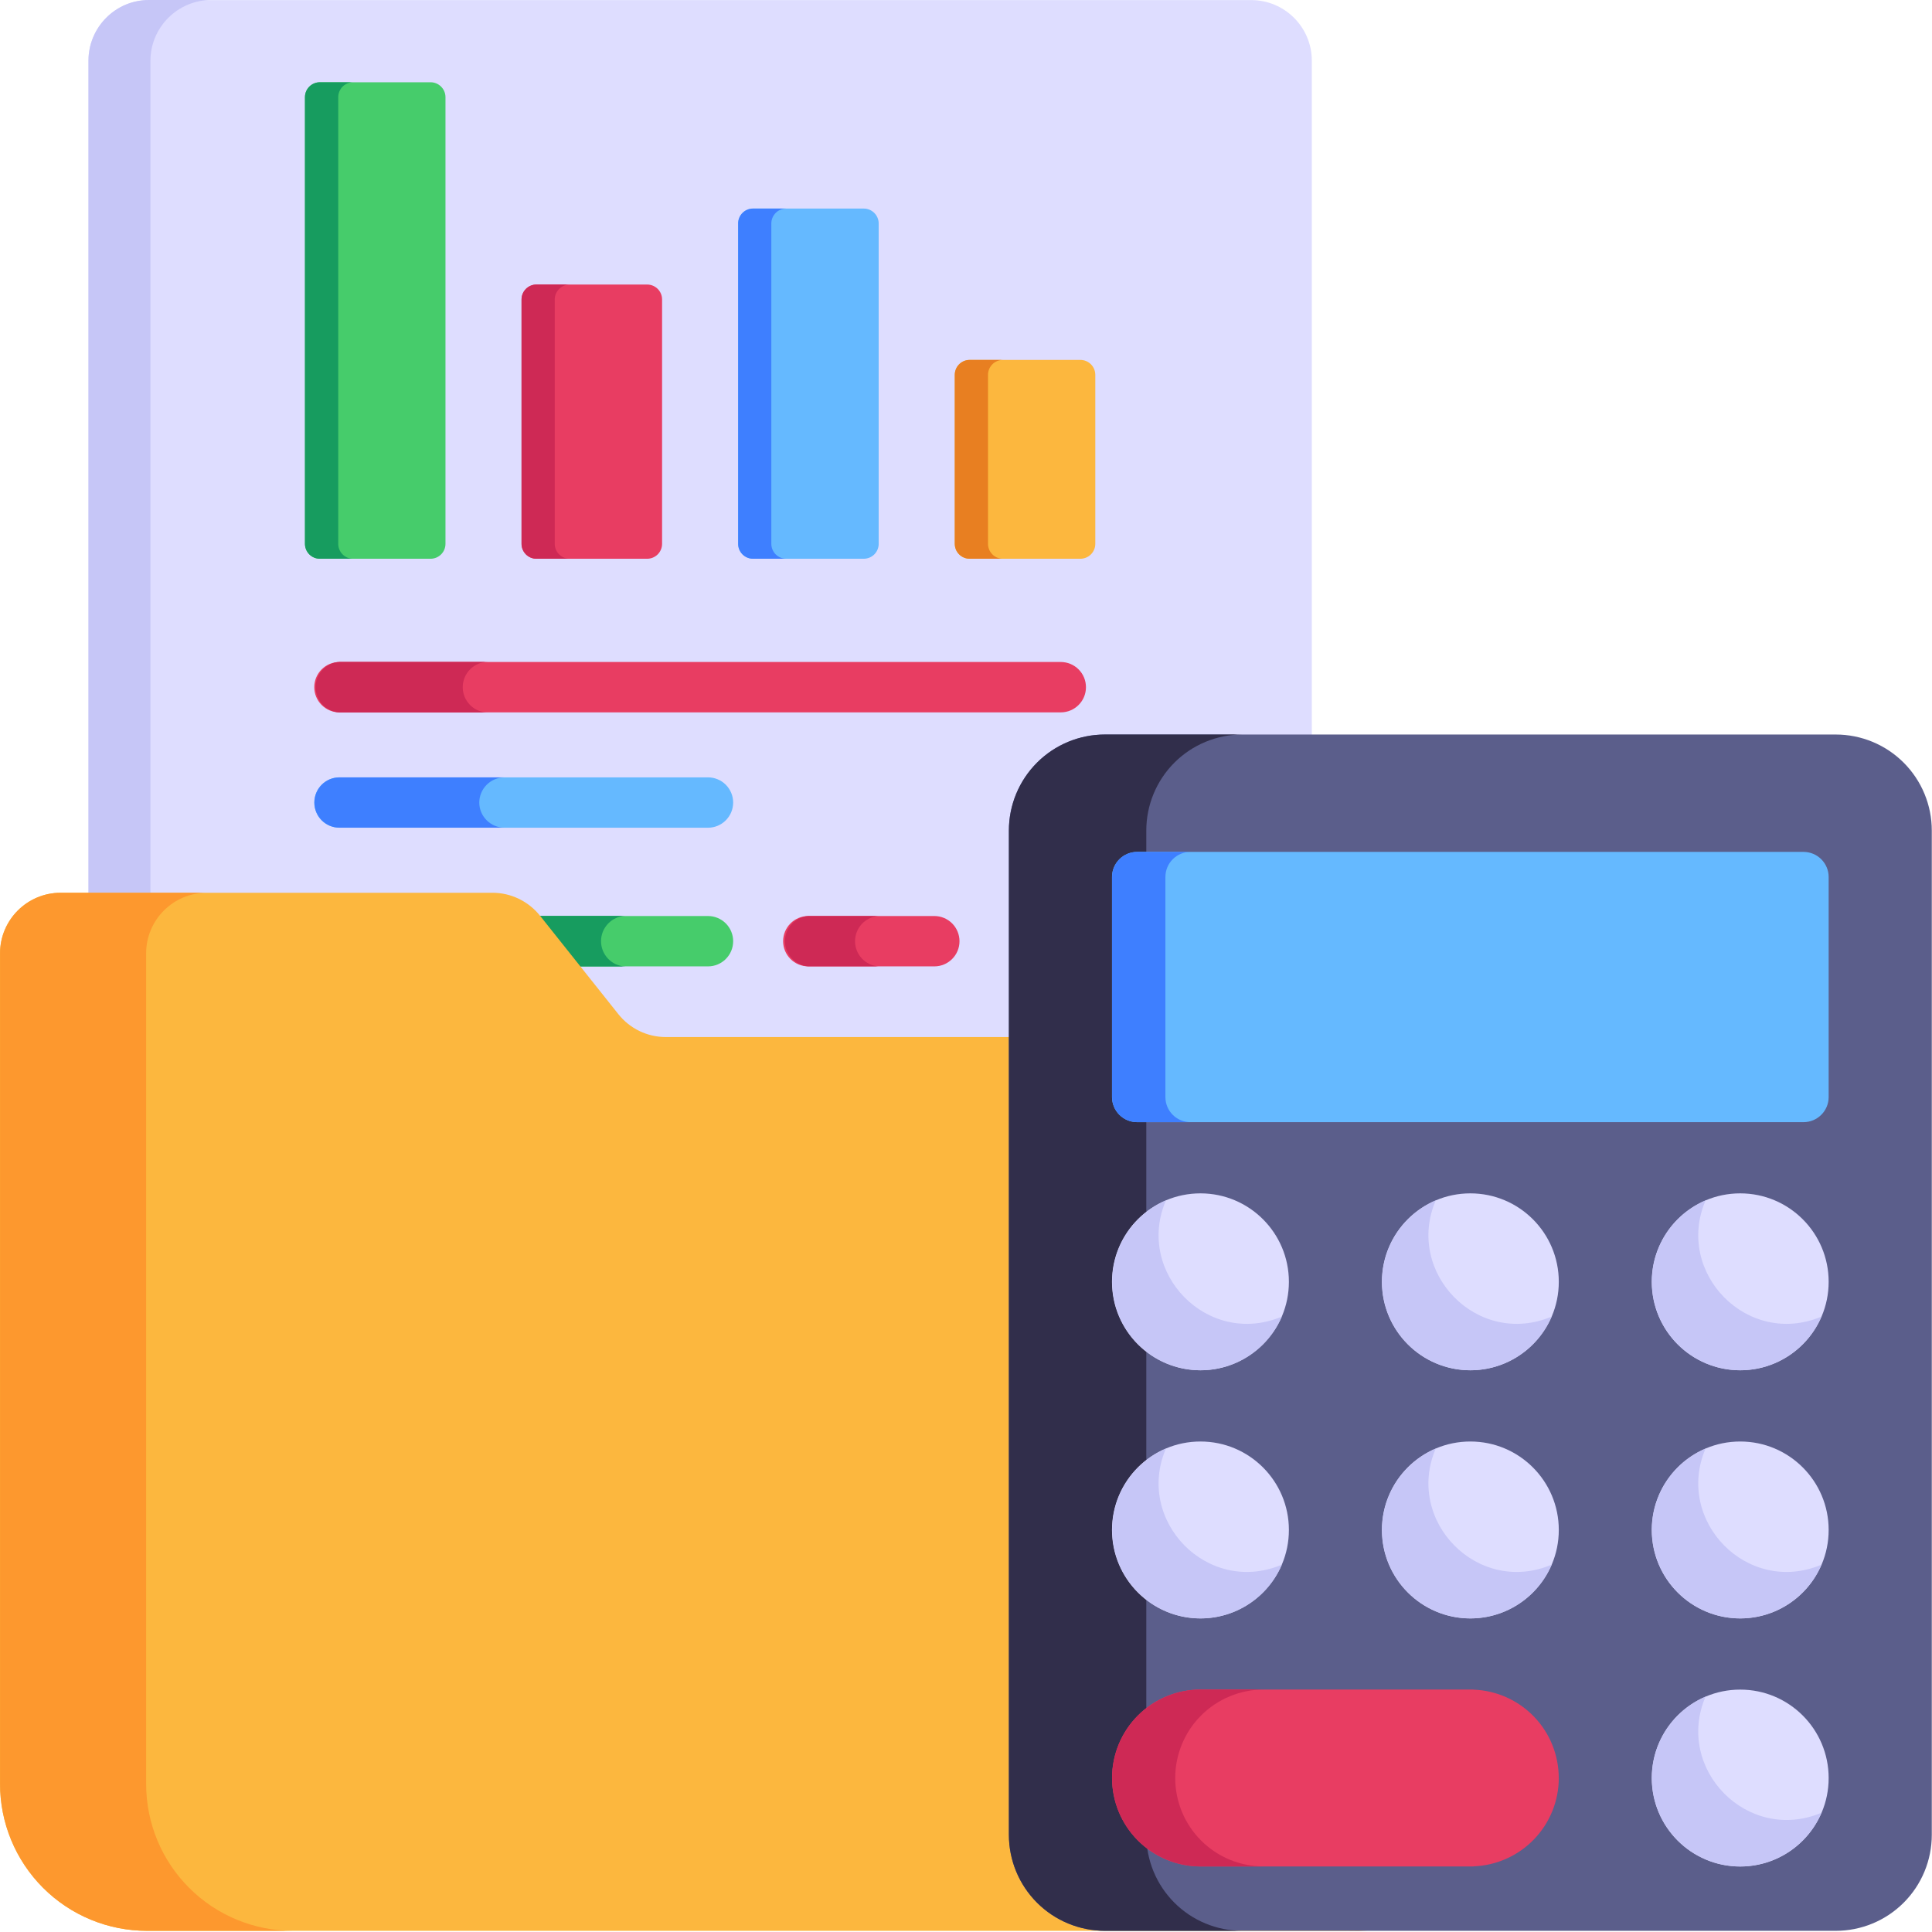 <svg width="464" height="464" viewBox="0 0 464 464" fill="none" xmlns="http://www.w3.org/2000/svg">
<path d="M361.057 218.749V427.094C361.057 445.884 346.953 462.355 328.211 463.64C323.162 464.011 318.092 463.288 313.347 461.521C308.602 459.754 304.294 456.984 300.718 453.4C297.426 450.114 294.817 446.209 293.043 441.909C291.269 437.61 290.364 433.001 290.381 428.35V199.844H342.161C352.594 199.844 361.057 208.306 361.057 218.749Z" fill="#FD982E"/>
<path d="M315.054 14.578V365.51C315.054 373.557 308.533 380.068 300.496 380.068H35.792C31.931 380.068 28.228 378.535 25.498 375.804C22.767 373.074 21.234 369.371 21.234 365.51V14.578C21.234 6.54 27.745 0.02 35.792 0.02H300.496C308.533 0.02 315.054 6.54 315.054 14.578Z" fill="#DEDDFF"/>
<path d="M50.717 380.039H35.743C27.725 380.039 21.253 373.567 21.253 365.549V14.587C21.253 6.569 27.725 0 35.743 0H50.717C42.699 0 36.13 6.569 36.13 14.587V365.549C36.13 373.567 42.699 380.039 50.717 380.039Z" fill="#C6C6F7"/>
<path d="M176.08 226.044C176.08 224.44 175.443 222.901 174.308 221.767C173.174 220.633 171.636 219.996 170.032 219.996H81.524C79.92 219.996 78.382 220.633 77.248 221.767C76.114 222.901 75.477 224.44 75.477 226.044C75.477 227.647 76.114 229.186 77.248 230.32C78.382 231.454 79.92 232.091 81.524 232.091H170.032C173.375 232.091 176.08 229.386 176.08 226.044Z" fill="#46CC6B"/>
<path d="M150.19 232.119H81.543C79.93 232.119 78.384 231.479 77.243 230.338C76.103 229.198 75.462 227.651 75.462 226.038C75.462 224.425 76.103 222.879 77.243 221.738C78.384 220.598 79.93 219.957 81.543 219.957H150.19C148.619 220.02 147.133 220.688 146.044 221.821C144.955 222.955 144.346 224.466 144.346 226.038C144.346 227.61 144.955 229.122 146.044 230.255C147.133 231.389 148.619 232.057 150.19 232.119Z" fill="#179C5F"/>
<path d="M325.68 463.717H35.309C30.666 463.72 26.067 462.806 21.778 461.028C17.489 459.251 13.592 456.644 10.312 453.358C7.032 450.071 4.433 446.17 2.663 441.877C0.894 437.584 -0.011 432.984 0 428.341V228.961C0 220.933 6.521 214.412 14.558 214.412H118.272C122.716 214.412 126.899 216.441 129.671 219.899L148.509 243.567C151.272 247.045 155.465 249.064 159.899 249.064H275.823C283.87 249.064 290.391 255.575 290.391 263.622V428.351C290.391 438.175 294.323 446.995 300.728 453.391C304.001 456.675 307.892 459.279 312.176 461.053C316.46 462.827 321.053 463.736 325.69 463.727L325.68 463.717Z" fill="#FCB73E"/>
<path d="M70.405 463.717H35.338C30.694 463.725 26.095 462.816 21.804 461.041C17.513 459.266 13.615 456.662 10.333 453.376C7.052 450.091 4.451 446.19 2.681 441.897C0.911 437.604 0.007 433.004 0.019 428.36V228.97C0.019 220.933 6.54 214.412 14.578 214.412H49.645C41.617 214.412 35.096 220.933 35.096 228.97V428.36C35.096 438.146 39.018 446.986 45.404 453.371C48.682 456.66 52.579 459.267 56.87 461.042C61.161 462.816 65.761 463.732 70.405 463.717Z" fill="#FD982E"/>
<path d="M260.811 165.038C260.811 164.243 260.654 163.457 260.351 162.723C260.047 161.99 259.601 161.323 259.04 160.761C258.478 160.2 257.811 159.754 257.078 159.451C256.344 159.147 255.558 158.99 254.763 158.99H81.524C79.92 158.99 78.382 159.627 77.248 160.761C76.114 161.896 75.477 163.434 75.477 165.038C75.477 166.641 76.114 168.18 77.248 169.314C78.382 170.448 79.92 171.085 81.524 171.085H254.763C258.106 171.085 260.811 168.38 260.811 165.038Z" fill="#E83D62"/>
<path d="M117.209 171.115H81.543C79.991 171.027 78.531 170.349 77.463 169.219C76.395 168.089 75.8 166.593 75.8 165.038C75.8 163.484 76.395 161.988 77.463 160.858C78.531 159.728 79.991 159.049 81.543 158.962H117.209C115.598 158.962 114.052 159.602 112.913 160.742C111.773 161.881 111.133 163.427 111.133 165.038C111.133 166.65 111.773 168.195 112.913 169.335C114.052 170.474 115.598 171.115 117.209 171.115Z" fill="#CE2955"/>
<path d="M176.08 192.734C176.077 191.132 175.439 189.596 174.305 188.464C173.171 187.332 171.635 186.696 170.032 186.696H81.524C79.92 186.696 78.382 187.333 77.248 188.468C76.114 189.602 75.477 191.14 75.477 192.744C75.477 194.348 76.114 195.886 77.248 197.02C78.382 198.154 79.92 198.791 81.524 198.791H170.032C173.375 198.791 176.08 196.077 176.08 192.734Z" fill="#65B9FF"/>
<path d="M121.141 198.781H81.543C80.749 198.783 79.963 198.627 79.229 198.324C78.495 198.02 77.829 197.574 77.268 197.012C76.707 196.451 76.262 195.783 75.96 195.049C75.657 194.315 75.503 193.528 75.506 192.734C75.506 189.392 78.191 186.696 81.543 186.696H121.151C119.551 186.704 118.019 187.342 116.887 188.473C115.754 189.603 115.114 191.134 115.104 192.734C115.104 196.086 117.866 198.781 121.141 198.781Z" fill="#3E7FFF"/>
<path d="M230.439 226.044C230.439 225.249 230.282 224.463 229.978 223.729C229.674 222.996 229.229 222.329 228.667 221.767C228.106 221.206 227.439 220.76 226.705 220.456C225.972 220.153 225.185 219.996 224.391 219.996H194.125C192.521 219.996 190.983 220.633 189.849 221.767C188.715 222.901 188.078 224.44 188.078 226.044C188.078 227.647 188.715 229.186 189.849 230.32C190.983 231.454 192.521 232.091 194.125 232.091H224.391C227.734 232.091 230.439 229.386 230.439 226.044Z" fill="#E83D62"/>
<path d="M210.944 232.091H194.106C192.586 231.969 191.167 231.279 190.132 230.159C189.098 229.038 188.523 227.569 188.523 226.044C188.523 224.518 189.098 223.049 190.132 221.928C191.167 220.808 192.586 220.118 194.106 219.996H210.935C209.414 220.118 207.995 220.808 206.961 221.928C205.926 223.049 205.352 224.518 205.352 226.044C205.352 227.569 205.926 229.038 206.961 230.159C207.995 231.279 209.424 231.969 210.944 232.091Z" fill="#CE2955"/>
<path d="M287.136 226.044C287.136 225.249 286.979 224.461 286.674 223.727C286.37 222.993 285.923 222.326 285.361 221.764C284.798 221.202 284.131 220.757 283.396 220.454C282.661 220.15 281.873 219.995 281.079 219.996H250.813C249.209 219.996 247.67 220.633 246.536 221.767C245.402 222.901 244.765 224.44 244.765 226.044C244.765 227.647 245.402 229.186 246.536 230.32C247.67 231.454 249.209 232.091 250.813 232.091H281.079C284.421 232.091 287.136 229.386 287.136 226.044Z" fill="#65B9FF"/>
<path d="M267.67 232.091H250.793C249.273 231.969 247.854 231.279 246.819 230.159C245.785 229.038 245.21 227.569 245.21 226.044C245.21 224.518 245.785 223.049 246.819 221.928C247.854 220.808 249.273 220.118 250.793 219.996H267.67C266.874 219.992 266.086 220.146 265.35 220.449C264.614 220.751 263.945 221.196 263.382 221.758C262.819 222.32 262.372 222.989 262.069 223.724C261.765 224.46 261.61 225.248 261.613 226.044C261.613 229.396 264.318 232.091 267.67 232.091Z" fill="#3E7FFF"/>
<path d="M106.989 23.34V130.609C106.989 131.079 106.896 131.545 106.716 131.98C106.536 132.415 106.272 132.81 105.939 133.143C105.606 133.476 105.211 133.74 104.776 133.92C104.342 134.1 103.875 134.193 103.405 134.193H76.829C75.879 134.193 74.967 133.815 74.295 133.143C73.623 132.471 73.245 131.559 73.245 130.609V23.34C73.245 21.36 74.849 19.756 76.82 19.756H103.405C105.385 19.756 106.989 21.369 106.989 23.34Z" fill="#46CC6B"/>
<path d="M84.808 134.193H76.839C76.366 134.195 75.897 134.104 75.459 133.925C75.021 133.745 74.624 133.481 74.288 133.146C73.954 132.812 73.688 132.415 73.507 131.978C73.326 131.541 73.234 131.072 73.235 130.599V23.349C73.235 21.35 74.839 19.756 76.839 19.756H84.808C84.338 19.756 83.871 19.849 83.436 20.03C83.001 20.211 82.606 20.476 82.274 20.81C81.942 21.143 81.679 21.54 81.501 21.976C81.322 22.412 81.232 22.878 81.234 23.349V130.599C81.232 131.07 81.322 131.537 81.501 131.973C81.679 132.409 81.942 132.805 82.274 133.139C82.606 133.473 83.001 133.738 83.436 133.919C83.871 134.1 84.338 134.193 84.808 134.193Z" fill="#179C5F"/>
<path d="M159.01 71.922V130.609C159.01 131.559 158.632 132.471 157.96 133.143C157.288 133.815 156.376 134.193 155.426 134.193H128.841C127.89 134.193 126.978 133.815 126.306 133.143C125.634 132.471 125.257 131.559 125.257 130.609V71.922C125.257 69.942 126.86 68.338 128.841 68.338H155.426C157.406 68.338 159.01 69.942 159.01 71.922Z" fill="#E83D62"/>
<path d="M136.82 134.193H128.86C128.387 134.195 127.918 134.104 127.48 133.924C127.043 133.745 126.645 133.48 126.31 133.146C125.975 132.812 125.709 132.415 125.528 131.978C125.348 131.541 125.255 131.072 125.257 130.599V71.922C125.257 69.951 126.86 68.328 128.86 68.328H136.83C135.877 68.333 134.965 68.713 134.291 69.386C133.616 70.058 133.234 70.969 133.226 71.922V130.599C133.226 132.599 134.849 134.193 136.82 134.193Z" fill="#CE2955"/>
<path d="M211.031 53.682V130.608C211.031 131.08 210.938 131.546 210.757 131.982C210.576 132.417 210.312 132.813 209.978 133.146C209.644 133.479 209.248 133.743 208.812 133.922C208.376 134.102 207.909 134.193 207.437 134.192H180.871C180.4 134.193 179.933 134.102 179.497 133.922C179.061 133.743 178.665 133.479 178.331 133.146C177.997 132.813 177.732 132.417 177.551 131.982C177.371 131.546 177.278 131.08 177.278 130.608V53.682C177.278 51.693 178.881 50.089 180.862 50.089H207.437C209.418 50.089 211.031 51.693 211.031 53.682Z" fill="#65B9FF"/>
<path d="M188.851 134.192H180.852C180.381 134.192 179.915 134.099 179.48 133.918C179.045 133.737 178.65 133.472 178.318 133.139C177.986 132.805 177.723 132.408 177.544 131.972C177.366 131.536 177.275 131.07 177.278 130.599V53.663C177.278 52.715 177.654 51.806 178.325 51.136C178.995 50.466 179.904 50.089 180.852 50.089H188.851C188.379 50.085 187.911 50.175 187.474 50.353C187.037 50.531 186.64 50.793 186.305 51.126C185.97 51.458 185.704 51.853 185.522 52.289C185.341 52.724 185.247 53.191 185.247 53.663V130.599C185.247 132.598 186.851 134.192 188.851 134.192Z" fill="#3E7FFF"/>
<path d="M263.052 90.025V130.599C263.054 131.07 262.962 131.538 262.782 131.973C262.603 132.409 262.339 132.806 262.006 133.14C261.673 133.473 261.278 133.738 260.842 133.919C260.407 134.1 259.94 134.193 259.468 134.193H232.883C231.934 134.19 231.025 133.811 230.355 133.14C229.685 132.468 229.309 131.558 229.309 130.609V90.035C229.309 88.045 230.903 86.441 232.883 86.441H259.468C261.449 86.441 263.052 88.045 263.052 90.025Z" fill="#FCB73E"/>
<path d="M240.862 134.193H232.892C232.42 134.194 231.952 134.102 231.516 133.922C231.079 133.742 230.683 133.477 230.349 133.143C230.015 132.809 229.75 132.412 229.57 131.976C229.39 131.539 229.298 131.071 229.299 130.599V90.045C229.299 88.045 230.893 86.441 232.892 86.441H240.862C240.39 86.441 239.923 86.535 239.488 86.716C239.052 86.898 238.657 87.164 238.325 87.499C237.992 87.834 237.73 88.231 237.552 88.668C237.374 89.105 237.284 89.573 237.288 90.045V130.599C237.285 131.07 237.376 131.537 237.554 131.973C237.733 132.409 237.996 132.805 238.328 133.139C238.66 133.473 239.055 133.738 239.49 133.919C239.925 134.1 240.391 134.193 240.862 134.193Z" fill="#E87F21"/>
<path d="M463.949 199.477V440.658C463.949 443.687 463.353 446.686 462.193 449.485C461.034 452.283 459.334 454.826 457.192 456.967C455.05 459.108 452.507 460.807 449.708 461.965C446.909 463.123 443.909 463.719 440.88 463.717H265.351C259.237 463.715 253.375 461.284 249.052 456.96C244.73 452.636 242.302 446.772 242.302 440.658V199.477C242.3 196.448 242.896 193.449 244.054 190.65C245.213 187.851 246.911 185.308 249.052 183.166C251.194 181.023 253.736 179.324 256.534 178.164C259.333 177.005 262.332 176.408 265.361 176.408H440.89C443.919 176.408 446.918 177.005 449.717 178.164C452.515 179.324 455.058 181.023 457.199 183.166C459.34 185.308 461.039 187.851 462.197 190.65C463.355 193.449 463.951 196.448 463.949 199.477Z" fill="#5B5E8B"/>
<path d="M298.361 463.708H265.361C262.333 463.709 259.333 463.114 256.535 461.955C253.737 460.797 251.194 459.098 249.053 456.957C246.911 454.815 245.213 452.273 244.054 449.474C242.896 446.676 242.3 443.677 242.302 440.648V199.477C242.3 196.448 242.896 193.449 244.054 190.65C245.213 187.851 246.911 185.308 249.052 183.166C251.194 181.023 253.736 179.324 256.534 178.164C259.333 177.005 262.332 176.408 265.361 176.408H298.361C295.332 176.407 292.332 177.003 289.533 178.162C286.734 179.321 284.191 181.02 282.049 183.163C279.908 185.305 278.209 187.849 277.052 190.648C275.894 193.448 275.299 196.448 275.302 199.477V440.648C275.298 443.678 275.892 446.678 277.049 449.477C278.207 452.277 279.905 454.82 282.047 456.962C284.189 459.104 286.733 460.803 289.532 461.96C292.331 463.118 295.332 463.712 298.361 463.708Z" fill="#312E4B"/>
<path d="M439.18 210.634V263.477C439.18 266.8 436.475 269.505 433.143 269.505H273.099C271.498 269.505 269.962 268.869 268.83 267.736C267.697 266.604 267.061 265.068 267.061 263.467V210.625C267.061 207.302 269.766 204.597 273.099 204.597H433.143C436.475 204.597 439.18 207.302 439.18 210.634Z" fill="#65B9FF"/>
<path d="M285.909 269.505H273.099C272.308 269.505 271.524 269.349 270.794 269.046C270.063 268.743 269.399 268.298 268.84 267.739C268.281 267.179 267.838 266.514 267.536 265.783C267.234 265.051 267.079 264.268 267.081 263.477V210.615C267.081 207.292 269.766 204.597 273.099 204.597H285.909C284.312 204.597 282.782 205.231 281.653 206.359C280.524 207.488 279.89 209.019 279.89 210.615V263.477C279.89 266.81 282.576 269.505 285.909 269.505Z" fill="#3E7FFF"/>
<path d="M288.304 329.091C300.037 329.091 309.548 319.58 309.548 307.848C309.548 296.115 300.037 286.604 288.304 286.604C276.572 286.604 267.061 296.115 267.061 307.848C267.061 319.58 276.572 329.091 288.304 329.091Z" fill="#DEDDFF"/>
<path d="M353.126 329.091C364.858 329.091 374.369 319.58 374.369 307.848C374.369 296.115 364.858 286.604 353.126 286.604C341.393 286.604 331.882 296.115 331.882 307.848C331.882 319.58 341.393 329.091 353.126 329.091Z" fill="#DEDDFF"/>
<path d="M417.937 329.091C429.669 329.091 439.18 319.58 439.18 307.848C439.18 296.115 429.669 286.604 417.937 286.604C406.205 286.604 396.694 296.115 396.694 307.848C396.694 319.58 406.205 329.091 417.937 329.091Z" fill="#DEDDFF"/>
<path d="M417.937 388.686C429.669 388.686 439.18 379.175 439.18 367.442C439.18 355.71 429.669 346.199 417.937 346.199C406.205 346.199 396.694 355.71 396.694 367.442C396.694 379.175 406.205 388.686 417.937 388.686Z" fill="#DEDDFF"/>
<path d="M353.126 388.686C364.858 388.686 374.369 379.175 374.369 367.442C374.369 355.71 364.858 346.199 353.126 346.199C341.393 346.199 331.882 355.71 331.882 367.442C331.882 379.175 341.393 388.686 353.126 388.686Z" fill="#DEDDFF"/>
<path d="M288.304 388.686C300.037 388.686 309.548 379.175 309.548 367.442C309.548 355.71 300.037 346.199 288.304 346.199C276.572 346.199 267.061 355.71 267.061 367.442C267.061 379.175 276.572 388.686 288.304 388.686Z" fill="#DEDDFF"/>
<path d="M417.937 448.271C429.669 448.271 439.18 438.76 439.18 427.027C439.18 415.295 429.669 405.784 417.937 405.784C406.205 405.784 396.694 415.295 396.694 427.027C396.694 438.76 406.205 448.271 417.937 448.271Z" fill="#DEDDFF"/>
<path d="M437.451 435.365C435.815 439.188 433.093 442.448 429.623 444.74C426.152 447.032 422.086 448.256 417.927 448.261C413.035 448.251 408.295 446.553 404.509 443.454C400.723 440.354 398.122 436.044 397.146 431.249C396.17 426.455 396.877 421.471 399.15 417.137C401.422 412.804 405.12 409.388 409.619 407.465C402.162 424.825 419.695 442.822 437.451 435.365ZM437.451 375.799C435.813 379.62 433.091 382.878 429.621 385.168C426.151 387.459 422.085 388.682 417.927 388.686C413.035 388.675 408.295 386.977 404.509 383.878C400.723 380.779 398.122 376.468 397.146 371.674C396.17 366.879 396.877 361.895 399.15 357.562C401.422 353.229 405.12 349.813 409.619 347.89C402.181 365.211 419.637 383.276 437.441 375.789L437.451 375.799ZM372.649 375.799C371.011 379.62 368.289 382.878 364.819 385.168C361.349 387.459 357.283 388.682 353.125 388.686C348.233 388.675 343.493 386.977 339.707 383.878C335.921 380.779 333.32 376.468 332.344 371.674C331.368 366.879 332.076 361.895 334.348 357.562C336.62 353.229 340.318 349.813 344.818 347.89C337.379 365.211 354.826 383.276 372.639 375.789L372.649 375.799ZM307.847 375.799C306.209 379.622 303.485 382.88 300.013 385.171C296.541 387.462 292.474 388.684 288.314 388.686C283.422 388.673 278.684 386.974 274.9 383.874C271.115 380.774 268.516 376.463 267.541 371.669C266.566 366.875 267.275 361.892 269.547 357.56C271.82 353.228 275.517 349.812 280.016 347.89C272.568 365.211 290.024 383.276 307.838 375.789L307.847 375.799ZM437.451 316.204C435.813 320.025 433.091 323.283 429.621 325.574C426.151 327.864 422.085 329.087 417.927 329.091C413.035 329.081 408.295 327.383 404.509 324.283C400.723 321.184 398.122 316.873 397.146 312.079C396.17 307.285 396.877 302.3 399.15 297.967C401.422 293.634 405.12 290.218 409.619 288.295C402.181 305.626 419.647 323.691 437.451 316.204ZM372.649 316.204C371.011 320.025 368.289 323.283 364.819 325.574C361.349 327.864 357.283 329.087 353.125 329.091C348.233 329.081 343.493 327.383 339.707 324.283C335.921 321.184 333.32 316.873 332.344 312.079C331.368 307.285 332.076 302.3 334.348 297.967C336.62 293.634 340.318 290.218 344.818 288.295C337.379 305.626 354.835 323.691 372.649 316.204ZM307.847 316.204C306.209 320.027 303.485 323.286 300.013 325.576C296.541 327.867 292.474 329.089 288.314 329.091C283.422 329.078 278.684 327.379 274.9 324.279C271.115 321.179 268.516 316.868 267.541 312.074C266.566 307.28 267.275 302.297 269.547 297.965C271.82 293.633 275.517 290.217 280.016 288.295C272.568 305.626 290.034 323.691 307.847 316.204Z" fill="#C6C6F7"/>
<path d="M374.369 427.018C374.362 432.521 372.221 437.807 368.396 441.764C364.57 445.721 359.36 448.039 353.86 448.232V448.261H288.314C282.68 448.261 277.277 446.023 273.293 442.039C269.309 438.055 267.071 432.652 267.071 427.018C267.071 421.384 269.309 415.98 273.293 411.996C277.277 408.013 282.68 405.774 288.314 405.774H353.86V405.794C359.361 405.984 364.574 408.304 368.398 412.263C372.223 416.223 374.36 421.513 374.359 427.018H374.369Z" fill="#E83D62"/>
<path d="M303.491 448.251H288.324C282.691 448.251 277.289 446.013 273.306 442.031C269.323 438.048 267.085 432.646 267.085 427.013C267.085 421.38 269.323 415.978 273.306 411.995C277.289 408.012 282.691 405.774 288.324 405.774H303.491C297.857 405.774 292.453 408.013 288.469 411.996C284.486 415.98 282.247 421.384 282.247 427.018C282.247 432.652 284.486 438.055 288.469 442.039C292.453 446.023 297.857 448.251 303.491 448.251Z" fill="#CE2955"/>
</svg>
